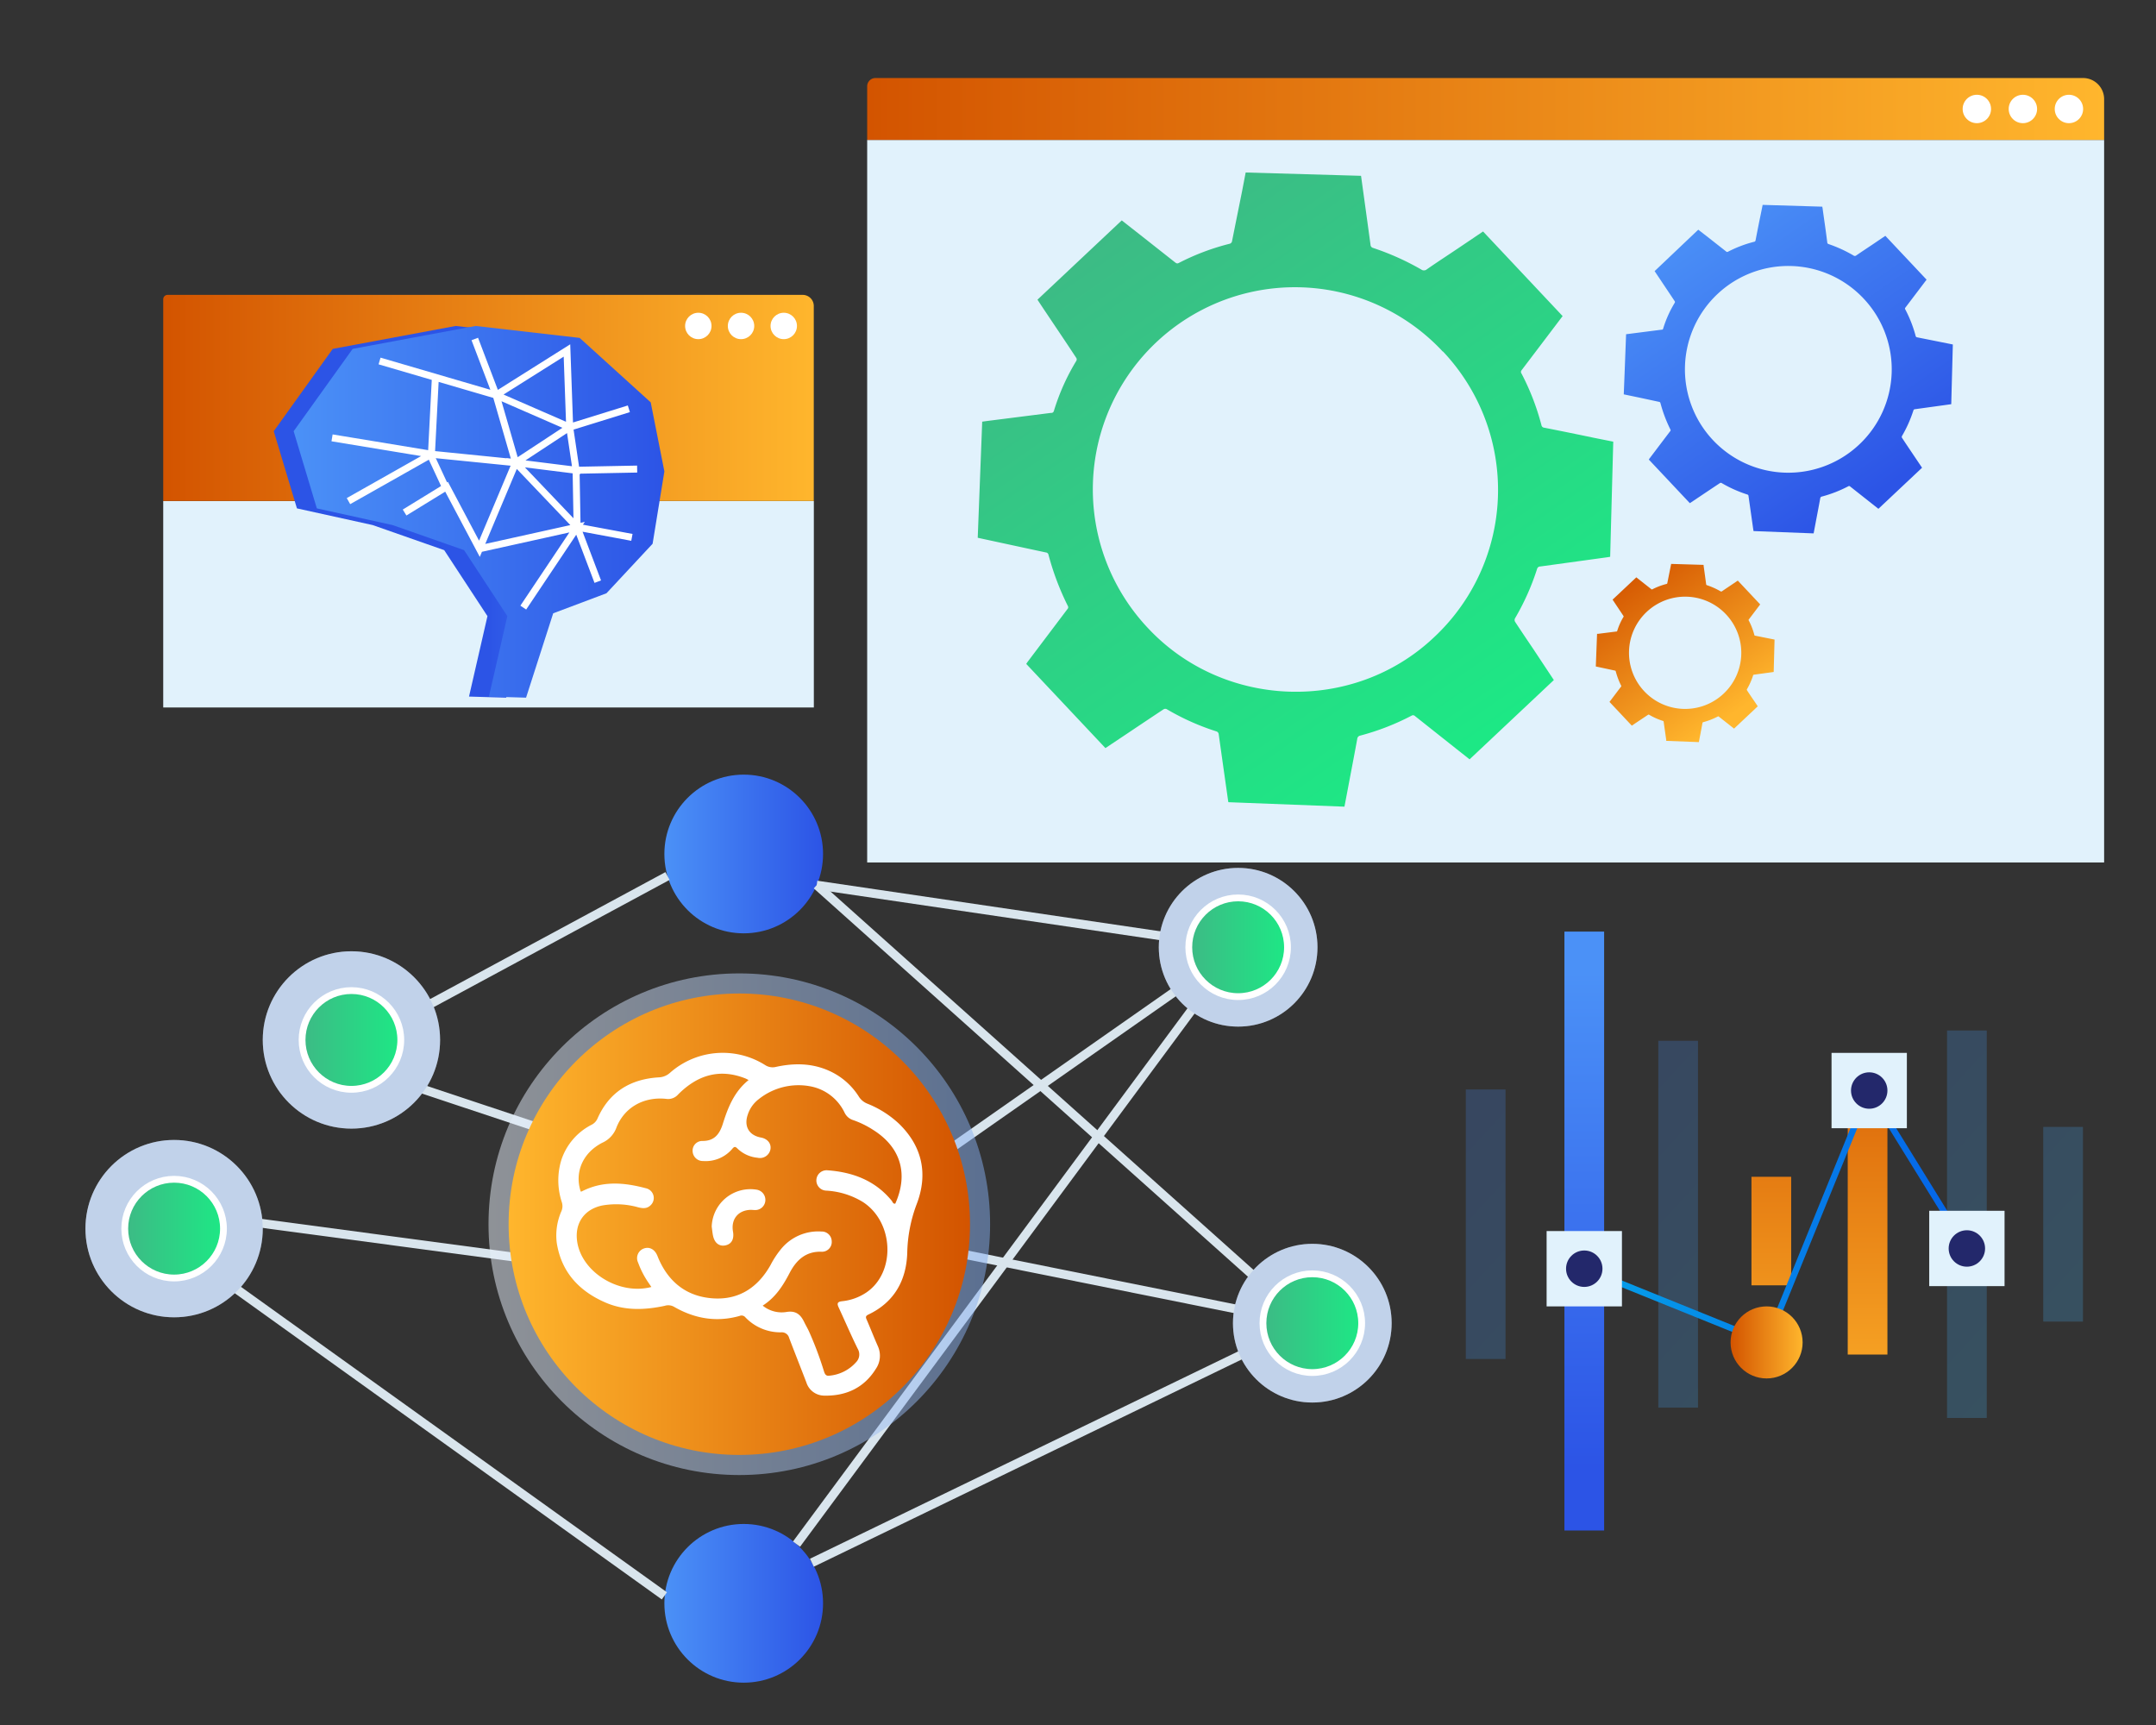 <svg id="Layer_1" data-name="Layer 1" xmlns="http://www.w3.org/2000/svg" xmlns:xlink="http://www.w3.org/1999/xlink" viewBox="0 0 650 520"><rect x="0" y="0" width="650" height="520" fill="#333333" stroke="none"/><defs><style>.cls-1,.cls-11,.cls-24,.cls-29,.cls-35{fill:none;}.cls-2{fill:url(#linear-gradient);}.cls-3{fill:url(#linear-gradient-2);}.cls-4{fill:url(#linear-gradient-3);}.cls-5{fill:#e1f2fc;}.cls-6{fill:url(#linear-gradient-4);}.cls-7{fill:#fff;}.cls-8{fill:url(#linear-gradient-5);}.cls-9{fill:url(#linear-gradient-6);}.cls-10{fill:url(#linear-gradient-7);}.cls-11{stroke:#d9e5ed;stroke-width:2.66px;}.cls-11,.cls-15,.cls-16,.cls-17,.cls-18,.cls-24,.cls-29,.cls-35{stroke-miterlimit:10;}.cls-12{fill:#0b4dad;}.cls-12,.cls-19{opacity:0.25;}.cls-13{opacity:0.5;fill:url(#linear-gradient-8);}.cls-14{fill:url(#linear-gradient-9);}.cls-15,.cls-16,.cls-17,.cls-18,.cls-29{stroke:#fff;}.cls-15,.cls-16,.cls-17,.cls-18{stroke-width:2.05px;}.cls-15{fill:url(#linear-gradient-10);}.cls-16{fill:url(#linear-gradient-11);}.cls-17{fill:url(#linear-gradient-12);}.cls-18{fill:url(#linear-gradient-13);}.cls-20{fill:url(#linear-gradient-14);}.cls-21{fill:url(#linear-gradient-15);}.cls-22{fill:url(#linear-gradient-16);}.cls-23{fill:url(#linear-gradient-17);}.cls-24{stroke-width:1.89px;stroke:url(#linear-gradient-18);}.cls-25{fill:#23286b;}.cls-26{fill:url(#linear-gradient-19);}.cls-27{fill:url(#linear-gradient-20);}.cls-28{fill:url(#linear-gradient-21);}.cls-29{stroke-width:2.1px;}.cls-30{fill:url(#linear-gradient-22);}.cls-31{fill:url(#linear-gradient-23);}.cls-32{fill:url(#linear-gradient-24);}.cls-33{clip-path:url(#clip-path);}.cls-34{clip-path:url(#clip-path-2);}.cls-35{stroke:#2083d3;stroke-width:2.37px;}</style><linearGradient id="linear-gradient" x1="477.63" y1="293.18" x2="477.63" y2="442.55" gradientUnits="userSpaceOnUse"><stop offset="0" stop-color="#4b91f7"/><stop offset="1" stop-color="#2c54e6"/></linearGradient><linearGradient id="linear-gradient-2" x1="534.03" y1="293.18" x2="534.03" y2="442.55" gradientUnits="userSpaceOnUse"><stop offset="0" stop-color="#d35400"/><stop offset="1" stop-color="#ffb62d"/></linearGradient><linearGradient id="linear-gradient-3" x1="563.05" y1="293.18" x2="563.05" y2="442.55" xlink:href="#linear-gradient-2"/><linearGradient id="linear-gradient-4" x1="261.44" y1="32.85" x2="634.36" y2="32.85" xlink:href="#linear-gradient-2"/><linearGradient id="linear-gradient-5" x1="49.21" y1="119.96" x2="245.36" y2="119.96" xlink:href="#linear-gradient-2"/><linearGradient id="linear-gradient-6" x1="200.3" y1="257.43" x2="248.14" y2="257.43" xlink:href="#linear-gradient"/><linearGradient id="linear-gradient-7" x1="200.3" y1="483.32" x2="248.14" y2="483.32" xlink:href="#linear-gradient"/><linearGradient id="linear-gradient-8" x1="147.28" y1="369.04" x2="298.5" y2="369.04" gradientUnits="userSpaceOnUse"><stop offset="0" stop-color="#ebf2fc"/><stop offset="1" stop-color="#84adef"/></linearGradient><linearGradient id="linear-gradient-9" x1="309.35" y1="369.04" x2="448.44" y2="369.04" gradientTransform="matrix(-1, 0, 0, 1, 601.78, 0)" xlink:href="#linear-gradient-2"/><linearGradient id="linear-gradient-10" x1="358.4" y1="285.55" x2="388.16" y2="285.55" gradientUnits="userSpaceOnUse"><stop offset="0" stop-color="#3dba85"/><stop offset="1" stop-color="#1de885"/></linearGradient><linearGradient id="linear-gradient-11" x1="91.07" y1="313.49" x2="120.83" y2="313.49" xlink:href="#linear-gradient-10"/><linearGradient id="linear-gradient-12" x1="37.61" y1="370.37" x2="67.37" y2="370.37" xlink:href="#linear-gradient-10"/><linearGradient id="linear-gradient-13" x1="380.76" y1="398.87" x2="410.52" y2="398.87" xlink:href="#linear-gradient-10"/><linearGradient id="linear-gradient-14" x1="703.57" y1="731.18" x2="514.09" y2="557.72" gradientTransform="translate(1105.28 1057.94) rotate(180)" gradientUnits="userSpaceOnUse"><stop offset="0" stop-color="#4279e8"/><stop offset="1" stop-color="#42c2e8"/></linearGradient><linearGradient id="linear-gradient-15" x1="665.09" y1="749.08" x2="478.12" y2="577.93" xlink:href="#linear-gradient-14"/><linearGradient id="linear-gradient-16" x1="608.1" y1="776.59" x2="421.51" y2="605.79" xlink:href="#linear-gradient-14"/><linearGradient id="linear-gradient-17" x1="592.74" y1="789.1" x2="399.81" y2="612.48" xlink:href="#linear-gradient-14"/><linearGradient id="linear-gradient-18" x1="477.28" y1="366.28" x2="593.79" y2="366.28" gradientUnits="userSpaceOnUse"><stop offset="0" stop-color="#05a1e8"/><stop offset="1" stop-color="#0562e8"/></linearGradient><linearGradient id="linear-gradient-19" x1="521.74" y1="404.67" x2="543.46" y2="404.67" xlink:href="#linear-gradient-2"/><linearGradient id="linear-gradient-20" x1="191.16" y1="154.28" x2="147.48" y2="154.28" xlink:href="#linear-gradient"/><linearGradient id="linear-gradient-21" x1="88.53" y1="154.28" x2="200.3" y2="154.28" xlink:href="#linear-gradient"/><linearGradient id="linear-gradient-22" x1="574.48" y1="-654.03" x2="674.59" y2="-654.03" gradientTransform="matrix(0.57, 0.82, -0.82, 0.57, -353.82, -32.37)" xlink:href="#linear-gradient"/><linearGradient id="linear-gradient-23" x1="650.15" y1="-580.02" x2="704.51" y2="-580.02" gradientTransform="matrix(0.57, 0.82, -0.82, 0.57, -353.82, -32.37)" xlink:href="#linear-gradient-2"/><linearGradient id="linear-gradient-24" x1="473.65" y1="-510.89" x2="666.92" y2="-510.89" gradientTransform="matrix(0.57, 0.82, -0.82, 0.57, -353.82, -32.37)" xlink:href="#linear-gradient-10"/><clipPath id="clip-path"><rect class="cls-1" x="4.14" y="583.7" width="586.36" height="693.3"/></clipPath><clipPath id="clip-path-2"><polygon id="SVGID" class="cls-1" points="283.64 865.45 4.14 865.45 4.14 583.7 283.64 584.04 283.64 865.45"/></clipPath></defs><rect class="cls-2" x="471.65" y="280.83" width="11.97" height="180.54"/><rect class="cls-3" x="528.04" y="354.74" width="11.97" height="32.72"/><rect class="cls-4" x="557.06" y="333.86" width="11.97" height="74.47"/><rect class="cls-5" x="261.44" y="42.18" width="372.92" height="217.81"/><path class="cls-6" d="M263.95,23.52H628a6.36,6.36,0,0,1,6.36,6.36v12.3a0,0,0,0,1,0,0H261.44a0,0,0,0,1,0,0V26A2.5,2.5,0,0,1,263.95,23.52Z"/><circle class="cls-7" cx="623.75" cy="32.85" r="4.28"/><circle class="cls-7" cx="609.87" cy="32.85" r="4.28"/><circle class="cls-7" cx="595.99" cy="32.85" r="4.28"/><rect class="cls-5" x="49.21" y="151.03" width="196.15" height="62.24"/><path class="cls-8" d="M50.52,88.89H242a3.34,3.34,0,0,1,3.34,3.34V151a0,0,0,0,1,0,0H49.21a0,0,0,0,1,0,0V90.21A1.32,1.32,0,0,1,50.52,88.89Z"/><circle class="cls-7" cx="236.29" cy="98.26" r="3.98"/><circle class="cls-7" cx="223.41" cy="98.26" r="3.98"/><circle class="cls-7" cx="210.53" cy="98.26" r="3.98"/><circle class="cls-9" cx="224.22" cy="257.43" r="23.92"/><circle class="cls-10" cx="224.22" cy="483.32" r="23.92"/><polyline class="cls-11" points="246.22 266.81 373.28 285.55 252.12 370.37"/><polyline class="cls-11" points="246.22 266.81 393.89 398.87 252.12 370.37"/><line class="cls-11" x1="373.28" y1="285.55" x2="240.14" y2="465.47"/><line class="cls-11" x1="393.89" y1="398.87" x2="244.77" y2="471.08"/><line class="cls-11" x1="201.24" y1="264.07" x2="121.6" y2="307.03"/><line class="cls-11" x1="200.3" y1="481.07" x2="59.88" y2="380.4"/><line class="cls-11" x1="61.6" y1="366.46" x2="188.58" y2="383.45"/><line class="cls-11" x1="191.2" y1="349.55" x2="123.07" y2="326.88"/><circle class="cls-7" cx="373.28" cy="285.55" r="23.92"/><circle class="cls-7" cx="395.64" cy="398.87" r="23.92"/><circle class="cls-7" cx="105.95" cy="313.49" r="26.73"/><circle class="cls-7" cx="52.49" cy="370.37" r="26.73"/><circle class="cls-12" cx="373.28" cy="285.55" r="23.92"/><circle class="cls-12" cx="395.64" cy="398.87" r="23.92"/><circle class="cls-12" cx="105.95" cy="313.49" r="26.73"/><circle class="cls-12" cx="52.49" cy="370.37" r="26.73"/><circle class="cls-13" cx="222.89" cy="369.04" r="75.61"/><circle class="cls-14" cx="222.89" cy="369.04" r="69.55"/><circle class="cls-15" cx="373.28" cy="285.55" r="14.88"/><circle class="cls-16" cx="105.95" cy="313.49" r="14.88"/><circle class="cls-17" cx="52.49" cy="370.37" r="14.88"/><circle class="cls-18" cx="395.64" cy="398.87" r="14.88"/><path class="cls-7" d="M271,338.71a30.36,30.36,0,0,0-9.48-6,5.4,5.4,0,0,1-2.58-2.12,20.5,20.5,0,0,0-8.93-7.78c-5.21-2.35-10.6-2.39-16.05-1.2a4.09,4.09,0,0,1-3.24-.52A24,24,0,0,0,202,323.39a5.33,5.33,0,0,1-3.37,1.38c-8.6.51-15,4.43-18.53,12.49a3.82,3.82,0,0,1-1.85,1.85,18.37,18.37,0,0,0-9,10.52,21,21,0,0,0,.12,12.73,3.85,3.85,0,0,1-.12,2.77,18.14,18.14,0,0,0-1.41,9.44c1.37,8.94,6.81,14.7,14.84,18.14,5.73,2.44,11.73,2.21,17.72.93a3.51,3.51,0,0,1,2.77.27c6.21,3.59,12.8,4.75,19.8,2.78a1.48,1.48,0,0,1,1.75.42,14.6,14.6,0,0,0,10.78,4.52,2.27,2.27,0,0,1,2.41,1.68c1.7,4.47,3.47,8.92,5.19,13.4a5.68,5.68,0,0,0,5.33,4c6.57.15,12-2.29,15.58-8a7,7,0,0,0,.64-6.93c-1.16-2.61-2.19-5.27-3.32-7.88-.33-.75-.49-1.17.5-1.64,7.77-3.7,11.41-10.27,11.69-18.52a43.87,43.87,0,0,1,2.82-14.69C279.81,354.06,278.18,345.66,271,338.71Zm-1.13,24.13c-.64.09-.75-.51-1-.84-5-6.15-11.8-8.68-19.48-9.22a3.07,3.07,0,1,0-.39,6.13,23.58,23.58,0,0,1,11.19,3.46c9.36,6.12,9.89,21.22,1,27.25a16,16,0,0,1-7.29,2.63c-1.61.18-1.56.81-1,2,1.91,4.12,3.7,8.31,5.71,12.38a3.32,3.32,0,0,1-.51,4,12.19,12.19,0,0,1-8.08,4.07c-1,.15-1.33-.46-1.6-1.3a104.2,104.2,0,0,0-4.61-12.24c-.42-.88-.92-1.72-1.34-2.59-1.08-2.28-2.52-3.56-5.39-3.07a9.06,9.06,0,0,1-7.14-1.92c3.89-2.48,6.14-6.05,8.12-9.85s4.85-6.6,9.69-6.39a2.94,2.94,0,0,0,3-3.18,3,3,0,0,0-3.1-2.92,14.46,14.46,0,0,0-12.1,5.19,27.36,27.36,0,0,0-3.21,4.85c-3.8,6.8-9.55,10.64-17.38,10.11s-13.31-4.79-16.43-12c-.14-.33-.26-.67-.41-1-.84-1.88-2.42-2.64-4.09-2a3.08,3.08,0,0,0-1.65,4.22,27,27,0,0,0,3.08,6l.92,1.35c-9.59,2.54-20.85-4.31-22.34-13.48-.92-5.64,2.05-10,7.64-11.11a24.43,24.43,0,0,1,10.82.6c1.29.31,2.52.42,3.59-.59a3,3,0,0,0-1.32-5.17c-6.53-1.74-13-2.35-19.34.93a1.28,1.28,0,0,1-.35.06c-1.91-5.77.58-11.7,6.52-14.73a8,8,0,0,0,4.27-4.63c2.37-6,8.2-9.3,14.95-8.59a4,4,0,0,0,3.64-1.34c5.73-5.75,12.37-7.92,20.23-4.83.28.11.54.26,1,.5-4.37,3.52-6.26,8.35-7.82,13.36-1,3.07-2.64,5.08-6.22,5a2.91,2.91,0,0,0-2.83,3.17,3.08,3.08,0,0,0,3.17,2.88,10.52,10.52,0,0,0,8.76-3.65c.63-.77.93-.77,1.62-.07a10.08,10.08,0,0,0,6,2.73,3.22,3.22,0,0,0,3.92-2.61c.25-1.72-.92-3.13-2.92-3.49-3.57-.67-5.13-3.38-3.94-6.87a9.63,9.63,0,0,1,3.32-4.69,19.21,19.21,0,0,1,15.6-3.86,14.38,14.38,0,0,1,10.29,7.95,4.27,4.27,0,0,0,2.62,2.24,27.93,27.93,0,0,1,6,2.95C271.55,345.83,273.93,353.87,269.91,362.84Z"/><path class="cls-7" d="M230.73,362.06a3.05,3.05,0,0,1-3.29,2.7c-.37,0-.73-.05-1.09-.05-3.79.08-6,2.8-5.37,6.51.41,2.3-.42,3.82-2.3,4.2s-3.3-.77-3.73-3c-.18-.88-.26-1.79-.38-2.68A11.67,11.67,0,0,1,228,358.61,3.12,3.12,0,0,1,230.73,362.06Z"/><g class="cls-19"><rect class="cls-20" x="441.92" y="328.42" width="11.97" height="81.24"/><rect class="cls-21" x="499.95" y="313.75" width="11.97" height="110.58"/><rect class="cls-22" x="587" y="310.65" width="11.97" height="116.79"/><rect class="cls-23" x="616.01" y="339.71" width="11.97" height="58.68"/></g><polyline class="cls-24" points="477.63 382.45 532.6 404.67 563.54 328.74 592.98 376.35"/><rect class="cls-5" x="466.28" y="371.1" width="22.71" height="22.71"/><circle class="cls-25" cx="477.63" cy="382.45" r="5.49"/><rect class="cls-5" x="552.18" y="317.39" width="22.71" height="22.71"/><circle class="cls-25" cx="563.54" cy="328.74" r="5.49"/><rect class="cls-5" x="581.63" y="364.99" width="22.71" height="22.71"/><circle class="cls-25" cx="592.98" cy="376.35" r="5.49"/><circle class="cls-26" cx="532.6" cy="404.67" r="10.86"/><polygon class="cls-27" points="141.4 209.98 146.96 185.73 133.92 165.84 112.35 158.28 89.52 153.25 82.53 129.99 100.32 105.17 137.39 98.26 168.76 101.86 190.18 121.29 194.3 142.11 190.75 163.91 176.84 178.84 160.78 184.88 152.6 210.31 141.4 209.98"/><polygon class="cls-28" points="147.4 209.98 152.96 185.73 139.92 165.84 118.35 158.28 95.52 153.25 88.53 129.99 106.32 105.17 143.39 98.26 174.76 101.86 196.18 121.29 200.3 142.11 196.75 163.91 182.84 178.84 166.78 184.88 158.6 210.31 147.4 209.98"/><polyline class="cls-29" points="114.43 108.82 149.57 119.1 143.14 102.19 149.57 119.1 170.93 105.65 171.75 128.77 189.59 123.23 171.75 128.77 173.68 141.76 192.09 141.4 173.68 141.76 173.99 158.91 190.51 161.99 173.99 158.91 180.22 175.34 173.99 158.91 155.46 139.48 173.68 141.76 171.75 128.77 155.46 139.48 171.75 128.77 149.57 119.1 155.46 139.48 130.07 136.93 131.26 113.73 130.07 136.93 100.11 131.99 130.07 136.93 105.06 151.06 130.07 136.93 155.46 139.48 144.54 165.43 134.63 146.73 121.98 154.5 134.63 146.73 144.54 165.43 173.99 158.91 157.76 183.16"/><line class="cls-29" x1="134.63" y1="147.58" x2="130.07" y2="137.78"/><path class="cls-30" d="M579.47,141l-13.16,12.38-2.19-1.73-6.33-5a.42.42,0,0,0-.54-.07,38.42,38.42,0,0,1-8,3.11.59.59,0,0,0-.48.55q-.57,3.1-1.17,6.21c-.27,1.44-.54,2.87-.82,4.34l-18.13-.7c0-.22-.06-.39-.08-.55-.47-3.34-.95-6.69-1.42-10a.48.48,0,0,0-.39-.48,38.28,38.28,0,0,1-7.73-3.46.53.53,0,0,0-.46,0q-2.92,1.94-5.83,3.89l-3.28,2.19-12.37-13.15.21-.31c2.08-2.75,4.15-5.5,6.24-8.24a.42.42,0,0,0,.06-.51,41.94,41.94,0,0,1-3-7.95.46.46,0,0,0-.4-.38l-5.86-1.26-4.8-1q.36-9.08.7-18.13l.67-.08,10-1.28c.21,0,.41,0,.5-.31a33.76,33.76,0,0,1,3.51-7.83.48.48,0,0,0,0-.42c-1.57-2.37-3.16-4.73-4.74-7.1l-1.34-2L512,69.24l3,2.32,5.38,4.23a.45.45,0,0,0,.57.1,36.44,36.44,0,0,1,7.88-3,.52.52,0,0,0,.45-.47c.5-2.58,1-5.15,1.54-7.73.2-1,.41-2,.59-2.93l18,.54c0,.12,0,.26.06.41.47,3.46,1,6.91,1.42,10.37a.51.51,0,0,0,.38.49A40.83,40.83,0,0,1,558.77,77a.68.68,0,0,0,.87,0c1.58-1.09,3.17-2.14,4.76-3.2l4-2.71,12.44,13.22-.06.06-6.36,8.39a.41.41,0,0,0,0,.52,38.49,38.49,0,0,1,3.12,8,.51.51,0,0,0,.46.41l7.65,1.53,3.1.62q-.24,9-.48,18l-.55.08-10.36,1.43a.51.51,0,0,0-.51.41,38.69,38.69,0,0,1-3.44,7.69.55.55,0,0,0,0,.5c.91,1.4,1.84,2.78,2.77,4.16ZM561.85,90a31.16,31.16,0,1,0-1.42,44.09A31.1,31.1,0,0,0,561.85,90Z"/><path class="cls-31" d="M529.93,212.92l-7.14,6.72-1.19-.94L518.17,216a.24.24,0,0,0-.3,0,21.09,21.09,0,0,1-4.35,1.69.31.31,0,0,0-.26.29c-.2,1.13-.42,2.25-.63,3.37-.15.78-.3,1.56-.45,2.36l-9.84-.38c0-.12,0-.21,0-.3q-.39-2.72-.77-5.45a.28.28,0,0,0-.21-.26,19.76,19.76,0,0,1-4.2-1.88.31.31,0,0,0-.25,0l-3.17,2.11-1.78,1.19-6.71-7.14c0-.06.07-.12.11-.17,1.13-1.49,2.26-3,3.39-4.47a.23.23,0,0,0,0-.28,22.3,22.3,0,0,1-1.63-4.32.25.25,0,0,0-.22-.21l-3.18-.68-2.61-.56.38-9.85.36,0,5.44-.69c.12,0,.22,0,.27-.17a19,19,0,0,1,1.91-4.26.27.27,0,0,0,0-.23l-2.57-3.85-.73-1.1,7.15-6.72,1.6,1.26,2.92,2.3a.24.24,0,0,0,.31.05,20.49,20.49,0,0,1,4.28-1.62.28.28,0,0,0,.24-.26l.84-4.19.32-1.59,9.78.29c0,.06,0,.14,0,.22.26,1.88.52,3.75.77,5.63a.29.29,0,0,0,.21.27,21.74,21.74,0,0,1,4.09,1.83.39.39,0,0,0,.48,0c.85-.59,1.72-1.16,2.58-1.74l2.18-1.47,6.75,7.18,0,0-3.45,4.56a.21.21,0,0,0,0,.28,20.7,20.7,0,0,1,1.69,4.37c0,.15.11.19.25.22l4.15.83,1.69.34-.26,9.76-.3.05-5.63.77a.3.3,0,0,0-.28.22,20.58,20.58,0,0,1-1.86,4.18.32.32,0,0,0,0,.27c.49.76,1,1.51,1.5,2.26C528.74,211.13,529.34,212,529.93,212.92Zm-9.56-27.72a16.92,16.92,0,1,0-.77,23.94A16.89,16.89,0,0,0,520.37,185.2Z"/><path class="cls-32" d="M468.46,205l-25.4,23.9-4.23-3.34-12.22-9.69a.83.83,0,0,0-1.05-.13,73.86,73.86,0,0,1-15.45,6,1.12,1.12,0,0,0-.93,1.05c-.73,4-1.5,8-2.26,12-.52,2.77-1.05,5.55-1.59,8.38l-35-1.35c-.07-.43-.12-.74-.16-1.06q-1.38-9.67-2.74-19.37a1,1,0,0,0-.76-.93,73.1,73.1,0,0,1-14.92-6.68,1,1,0,0,0-.89,0c-3.76,2.48-7.51,5-11.26,7.51l-6.33,4.22-23.87-25.37c.14-.22.26-.42.4-.61q6-7.95,12-15.9a.78.78,0,0,0,.12-1,81.23,81.23,0,0,1-5.81-15.37.86.86,0,0,0-.77-.72c-3.77-.8-7.54-1.62-11.31-2.43l-9.26-2q.68-17.55,1.35-35l1.28-.18,19.33-2.45c.4,0,.79,0,1-.6a65.85,65.85,0,0,1,6.78-15.13.89.89,0,0,0,0-.81c-3-4.58-6.09-9.13-9.14-13.7-.88-1.3-1.74-2.61-2.59-3.9l25.41-23.9,5.7,4.47,10.38,8.18c.35.27.63.45,1.12.18a71.1,71.1,0,0,1,15.21-5.76,1,1,0,0,0,.86-.91c1-5,2-9.95,3-14.92L375.55,52l34.78,1,.11.79c.92,6.67,1.85,13.34,2.75,20a1,1,0,0,0,.74.94,78.87,78.87,0,0,1,14.56,6.52,1.36,1.36,0,0,0,1.69-.07c3-2.09,6.13-4.12,9.2-6.18l7.74-5.22,24,25.52-.11.11q-6.13,8.1-12.29,16.21a.8.8,0,0,0,0,1,73.82,73.82,0,0,1,6,15.53.94.94,0,0,0,.89.79q7.38,1.45,14.76,3l6,1.2c-.31,11.61-.62,23.16-.93,34.71l-1.05.16-20,2.75a1,1,0,0,0-1,.79,74,74,0,0,1-6.64,14.85,1.1,1.1,0,0,0,0,1c1.76,2.69,3.56,5.36,5.35,8Zm-33.46-99a60.93,60.93,0,1,0-88.82,83.43c22.84,24.33,61.84,25.59,86.05,2.78A60.76,60.76,0,0,0,435,105.92Z"/><g class="cls-33"><g class="cls-34"><polyline class="cls-35" points="145.05 484.25 241.13 585.92 252.22 597.66"/></g></g></svg>